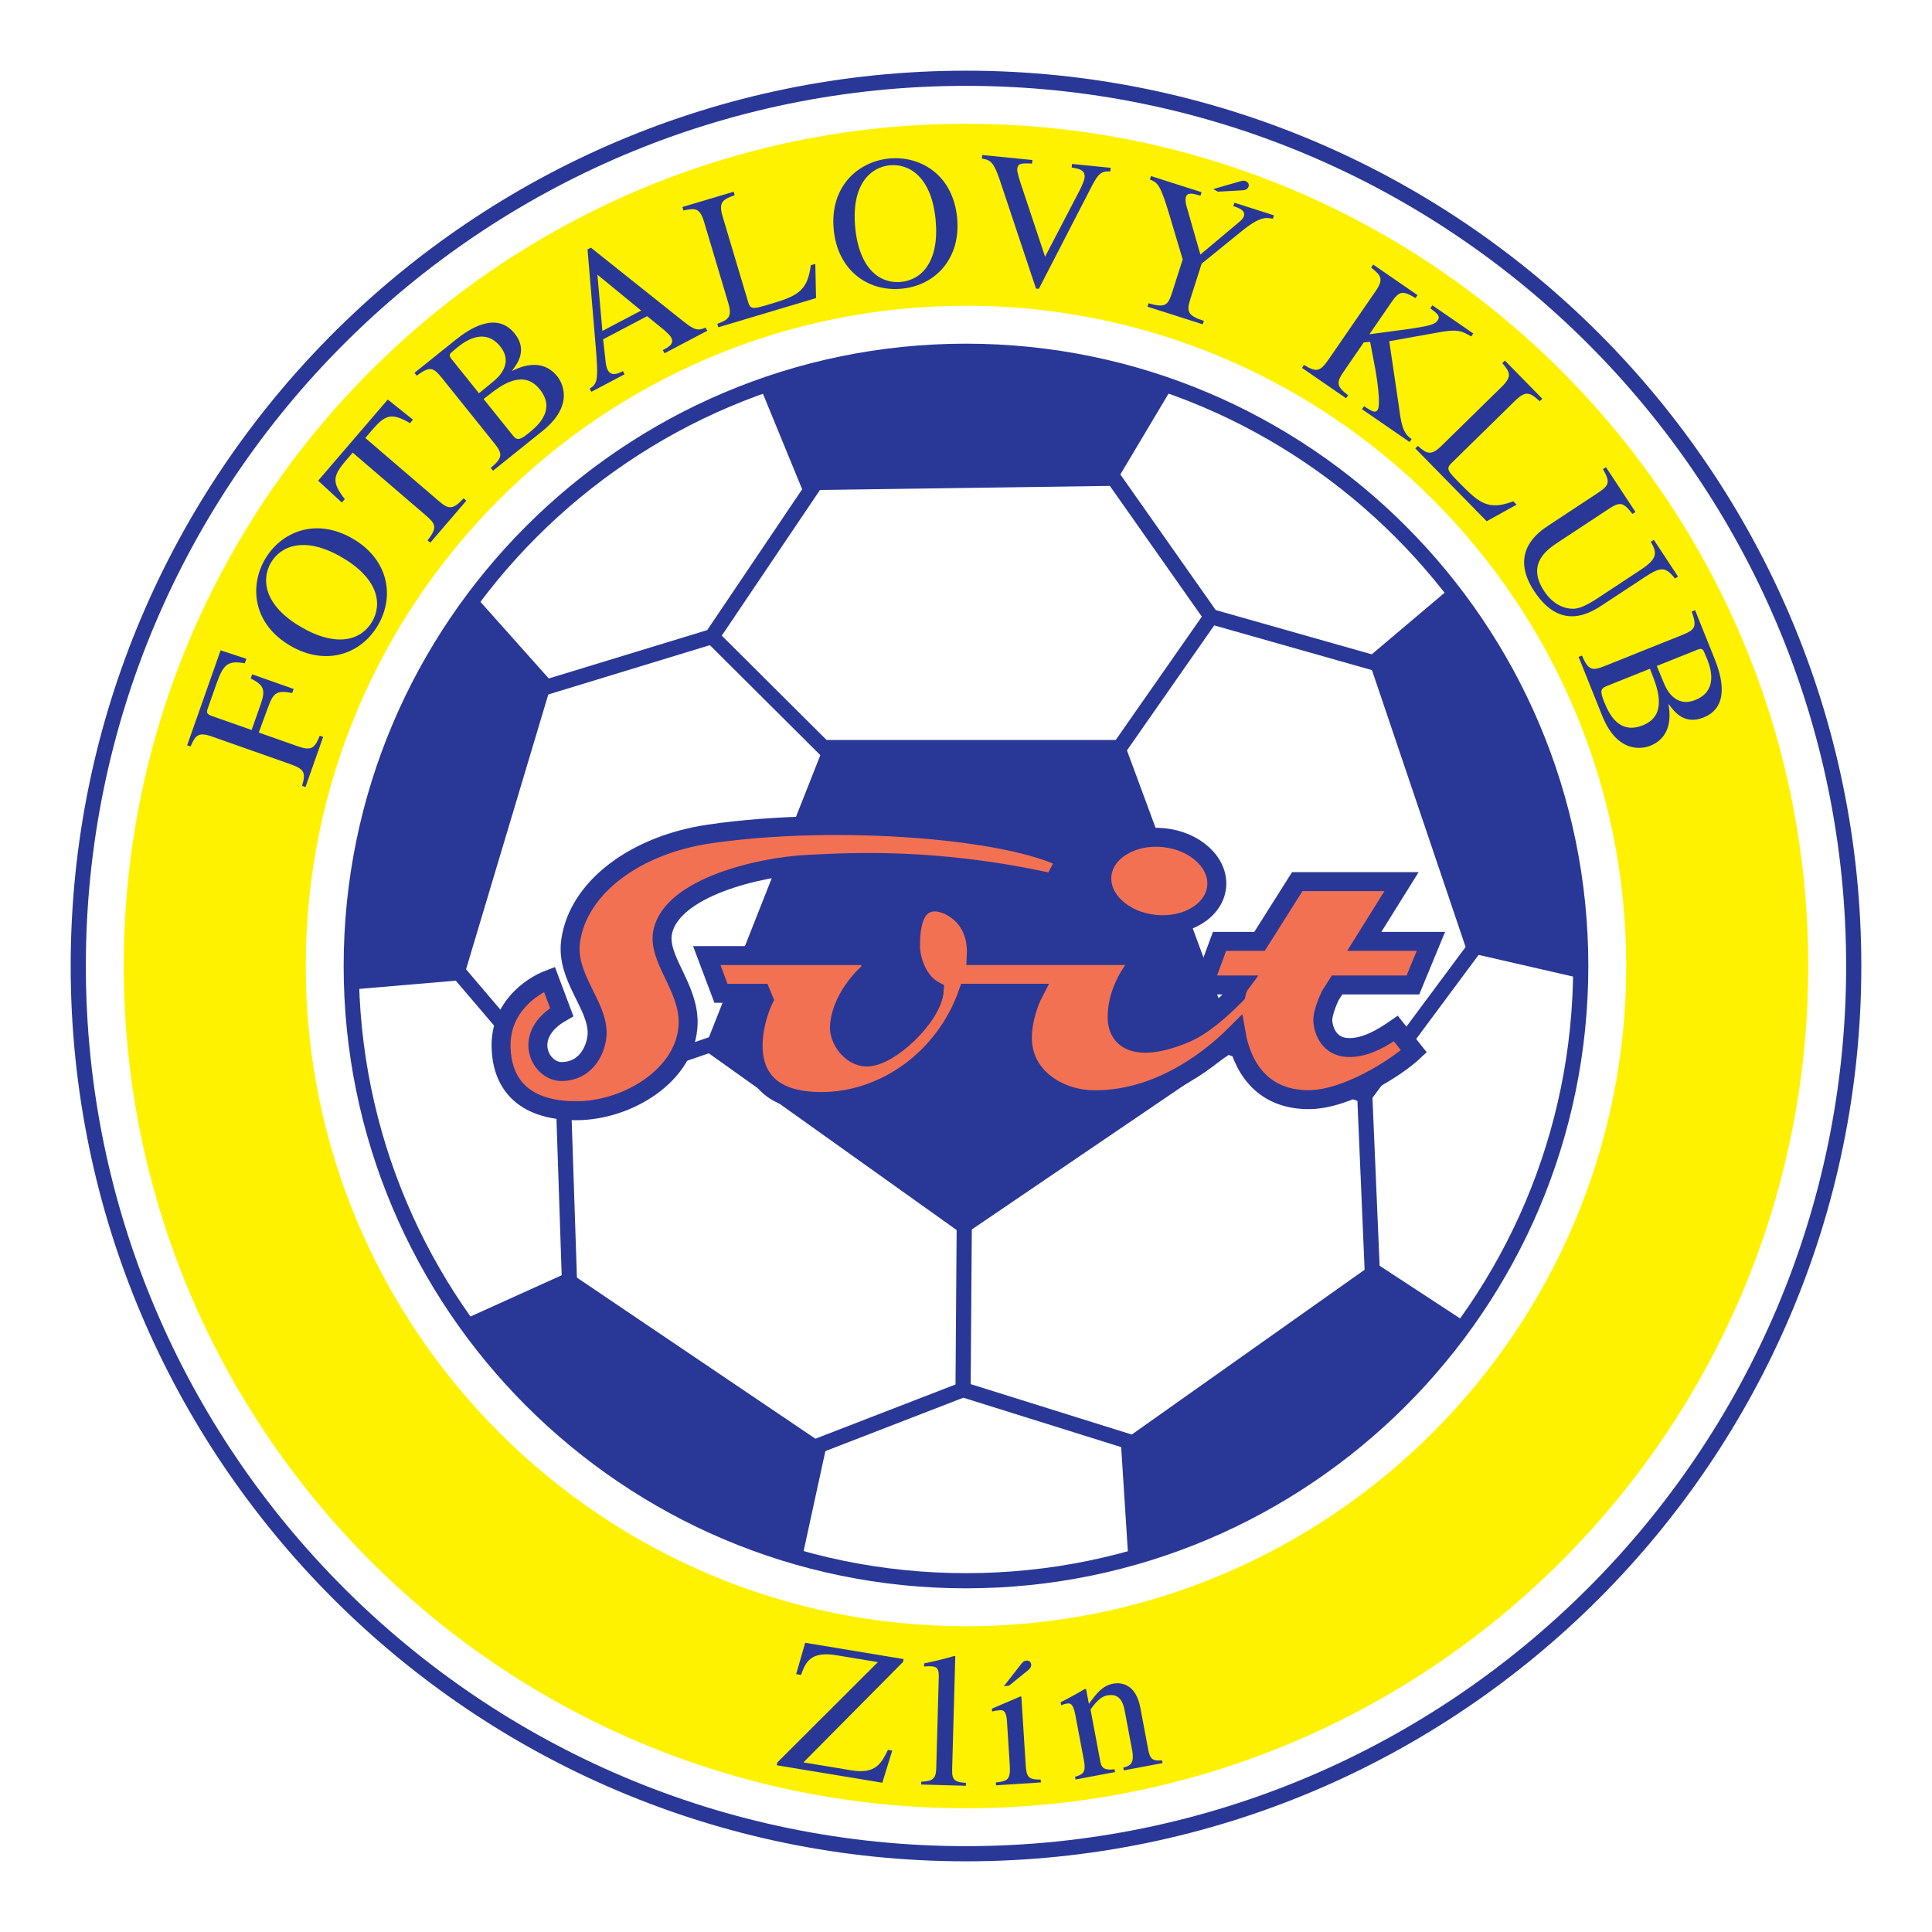 <?xml version="1.0" encoding="utf-8"?>
<!-- Generator: Adobe Illustrator 13.0.0, SVG Export Plug-In . SVG Version: 6.00 Build 14948)  -->
<!DOCTYPE svg PUBLIC "-//W3C//DTD SVG 1.0//EN" "http://www.w3.org/TR/2001/REC-SVG-20010904/DTD/svg10.dtd">
<svg version="1.0" id="Layer_1" xmlns="http://www.w3.org/2000/svg" xmlns:xlink="http://www.w3.org/1999/xlink" x="0px" y="0px"
	 width="192.756px" height="192.756px" viewBox="0 0 192.756 192.756" enable-background="new 0 0 192.756 192.756"
	 xml:space="preserve">
<g>
	<polygon fill-rule="evenodd" clip-rule="evenodd" fill="#FFFFFF" points="0,0 192.756,0 192.756,192.756 0,192.756 0,0 	"/>
	
		<path fill-rule="evenodd" clip-rule="evenodd" fill="#FFFFFF" stroke="#293896" stroke-width="1.513" stroke-miterlimit="2.613" d="
		M7.808,96.378c0-48.837,39.732-88.569,88.57-88.569c48.838,0,88.569,39.732,88.569,88.569c0,48.837-39.731,88.569-88.569,88.569
		C47.541,184.947,7.808,145.215,7.808,96.378L7.808,96.378z"/>
	<path fill-rule="evenodd" clip-rule="evenodd" fill="#FFF200" d="M96.378,12.348c-46.334,0-84.03,37.695-84.03,84.03
		c0,46.335,37.696,84.03,84.03,84.03c46.335,0,84.03-37.695,84.03-84.03C180.408,50.043,142.713,12.348,96.378,12.348L96.378,12.348
		z M96.378,162.25c-36.323,0-65.874-29.551-65.874-65.872c0-36.323,29.551-65.873,65.874-65.873
		c36.323,0,65.874,29.55,65.874,65.873C162.252,132.699,132.701,162.25,96.378,162.25L96.378,162.25z"/>
	
		<path fill-rule="evenodd" clip-rule="evenodd" fill="#FFFFFF" stroke="#293896" stroke-width="1.513" stroke-miterlimit="2.613" d="
		M35.043,96.378c0-33.82,27.515-61.333,61.334-61.333c33.82,0,61.334,27.514,61.334,61.333c0,33.819-27.514,61.333-61.334,61.333
		C62.558,157.711,35.043,130.197,35.043,96.378L35.043,96.378z"/>
	<polygon fill-rule="evenodd" clip-rule="evenodd" fill="#293896" points="82.442,73.83 70.235,104.744 96.142,123.219 
		123.448,104.662 112.054,73.83 82.442,73.83 	"/>
	<path fill-rule="evenodd" clip-rule="evenodd" fill="#293896" d="M47.347,59.39l7.725,8.662l-8.896,29.729l-11.002,0.938
		C33.535,76.713,47.347,59.39,47.347,59.39L47.347,59.39z"/>
	<path fill-rule="evenodd" clip-rule="evenodd" fill="#293896" d="M157.716,97.609l-11.312-2.595l-9.943-29.396l8.433-7.128
		C158.96,75.49,157.716,97.609,157.716,97.609L157.716,97.609z"/>
	<path fill-rule="evenodd" clip-rule="evenodd" fill="#293896" d="M112.572,155.477l-0.744-11.582l25.332-17.928l9.24,6.047
		C134.126,150.352,112.572,155.477,112.572,155.477L112.572,155.477z"/>
	<path fill-rule="evenodd" clip-rule="evenodd" fill="#293896" d="M46.166,131.699l10.575-4.785l25.714,17.371l-2.393,10.992
		C58.572,150.268,46.166,131.699,46.166,131.699L46.166,131.699z"/>
	<path fill-rule="evenodd" clip-rule="evenodd" fill="#293896" d="M117.043,38.506l-5.944,9.967l-31.03,0.434l-4.193-10.214
		C96.375,30.527,117.043,38.506,117.043,38.506L117.043,38.506z"/>
	<path fill="none" stroke="#293896" stroke-width="1.513" stroke-miterlimit="2.613" d="M44.023,94.973l12.173,14.279l0.703,21.07
		 M56.196,109.252l18.494-6.32 M78.586,145.422l17.499-6.773l20.118,6.297 M96.085,138.648l0.142-19.543 M136.96,127.98
		l-0.797-18.688l12.569-16.922 M136.163,109.293l-18.406-6.568 M81.491,48.002L71.036,63.511l-20.162,6.154 M71.036,63.511
		l12.774,12.723 M138.823,66.625l-17.993-5.104l-12.129-17.243 M120.83,61.521l-10.524,15.076"/>
	
		<path fill-rule="evenodd" clip-rule="evenodd" fill="#F37153" stroke="#293896" stroke-width="1.892" stroke-miterlimit="2.613" d="
		M66.133,92.91c0.977-4.287,9.331-6.431,14.626-6.683c4.038-0.192,12.735-0.724,24.336,1.892l1.26-2.396
		c-5.579-2.962-22.71-4.388-35.557-2.521c-7.376,1.072-13.145,5.328-13.87,10.718c-0.482,3.585,2.711,6.337,2.648,9.204
		c-0.028,1.262-0.883,3.752-3.531,3.783c-2.143,0.025-4.066-3.625,0-5.926l-1.229-3.279c-1.986,0.758-4.934,2.932-4.823,6.809
		c0.095,3.311,1.886,6.271,7.44,6.305c5.138,0.031,11.096-3.561,11.222-8.699C68.744,98.455,65.514,95.626,66.133,92.91
		L66.133,92.91z"/>
	
		<path fill-rule="evenodd" clip-rule="evenodd" fill="#F37153" stroke="#293896" stroke-width="1.892" stroke-miterlimit="2.613" d="
		M115.221,92.221c3.159,0.325,5.919-1.348,6.164-3.736c0.246-2.388-2.117-4.587-5.276-4.912c-3.159-0.324-5.919,1.35-6.165,3.737
		C109.699,89.698,112.062,91.897,115.221,92.221L115.221,92.221z"/>
	
		<path fill-rule="evenodd" clip-rule="evenodd" fill="#F37153" stroke="#293896" stroke-width="1.892" stroke-miterlimit="2.613" d="
		M134.441,104.51c-1.797-0.094-2.364-1.607-2.459-2.553c-0.094-0.945,0.757-2.648,0.757-2.648l0.66-1.039h7.567l1.797-4.351h-6.649
		l3.718-5.958h-10.403l-3.765,5.958h-3.989l-1.607,4.351h3.604c-0.137,0.184-0.258,0.512-0.349,0.943
		c-1.46,1.492-3.343,3.16-5.053,3.879c-4.729,1.986-6.81,0.758-6.81-1.607c0-3.594,2.838-6.15,2.838-6.15H97.405
		c0.202-4.011-2.887-5.349-4.101-5.349c-2.364,0-2.458,2.989-2.458,4.407c0,1.419,0.757,3.595,2.364,4.444
		c-0.189,2.555-4.445,6.621-6.714,6.621c-1.607,0-2.858-1.803-2.743-3.121c0.284-3.217,3.121-5.485,3.121-5.485v-1.513h-16.36
		l1.418,3.764h4.634c-0.662,0.662-4.917,10.799,5.39,10.799c6.212,0,12.265-4.178,14.607-10.803h6.538c0,0-1.097,2.104-1.097,4.467
		c0,3.877,3.595,6.053,6.903,6.148c5.973,0.172,11.174-3.318,14.426-6.572c0.549,3.135,2.452,6.572,7.23,6.572
		c3.782,0,8.795-3.217,10.497-4.824l-1.797-2.27C138.035,103.471,136.238,104.605,134.441,104.51L134.441,104.51z"/>
	<path fill-rule="evenodd" clip-rule="evenodd" fill="#293896" d="M29.151,69.147c-1.567-0.332-1.896,0.033-2.386,1.364
		l-0.947,2.574l3.906,1.377c1.338,0.472,1.678,0.19,2.178-1.057l0.338,0.12l-1.76,4.994l-0.339-0.12
		c0.401-1.363,0.208-1.671-1.254-2.187l-7.724-2.723c-1.409-0.497-1.667-0.106-2.152,0.986l-0.339-0.119l3.339-9.472l2.57,0.846
		l-0.158,0.445c-1.682-0.292-2.13,0.071-2.829,2.051l-0.855,2.426c-0.157,0.445-0.13,0.596,0.405,0.785l3.96,1.396l0.912-2.586
		c0.516-1.463,0.273-1.91-1.003-2.56l0.145-0.41l4.139,1.459L29.151,69.147L29.151,69.147z"/>
	<path fill-rule="evenodd" clip-rule="evenodd" fill="#293896" d="M37.129,62.02c-1.055,1.815-3.48,2.637-7.077,0.545
		c-3.728-2.167-3.997-4.752-3.027-6.42c0.97-1.667,3.349-2.712,7.077-0.545C37.699,57.692,38.185,60.206,37.129,62.02L37.129,62.02z
		 M37.718,62.362c1.721-2.958,0.966-6.592-2.517-8.617c-3.76-2.187-7.207-0.625-8.766,2.058c-1.559,2.681-1.212,6.449,2.549,8.636
		C32.467,66.463,35.998,65.322,37.718,62.362L37.718,62.362z"/>
	<path fill-rule="evenodd" clip-rule="evenodd" fill="#293896" d="M46.526,49.954l-3.596,4.191l-0.272-0.234
		c1.063-1.356,0.77-1.682-0.293-2.593l-7.176-6.158l-0.666,0.775c-1.354,1.579-1.414,2.2-0.121,3.859l-0.295,0.344l-2.366-2.18
		l6.946-8.095l2.514,2.008l-0.295,0.345c-1.837-1.054-2.441-0.874-3.796,0.705l-0.665,0.775l7.335,6.294
		c0.976,0.836,1.396,0.898,2.474-0.271L46.526,49.954L46.526,49.954z"/>
	<path fill-rule="evenodd" clip-rule="evenodd" fill="#293896" d="M48.25,39.81c1.417-1.136,1.948-1.441,2.567-1.697
		c0.956-0.379,2.07-0.473,3.041,0.737c1.586,1.976-0.092,3.542-1.065,4.323c-0.855,0.686-1.168,0.841-1.606,0.295L48.25,39.81
		L48.25,39.81z M41.576,37.479c1.257-0.912,1.605-0.9,2.481,0.191l5.257,6.549c0.84,1.047,0.865,1.44-0.351,2.464l0.225,0.28
		l4.926-3.954c3.275-2.629,1.936-4.901,1.486-5.461c-1.243-1.549-2.991-1.31-4.487-0.545l-0.023-0.029
		c0.533-0.695,1.57-2.062,0.257-3.699c-1.835-2.286-4.582-0.42-5.865,0.609l-4.13,3.315L41.576,37.479L41.576,37.479z
		 M45.065,35.843c-0.178-0.222-0.314-0.452-0.019-0.689c0.148-0.118,0.342-0.298,0.651-0.547c1.047-0.841,2.807-1.792,4.216-0.036
		c1.408,1.754-0.323,3.193-0.736,3.525l-1.39,1.139L45.065,35.843L45.065,35.843z"/>
	<path fill-rule="evenodd" clip-rule="evenodd" fill="#293896" d="M60.101,33.018l-0.5-5.615l4.364,3.58L60.101,33.018
		L60.101,33.018z M70.397,32.682c-0.762,0.337-1.094,0.277-2.272-0.663l-9.173-7.311l-0.335,0.176l0.847,10.05
		c0.069,0.904,0.194,2.398,0.029,3.02c-0.134,0.477-0.4,0.66-0.659,0.817l0.167,0.318l3.314-1.745l-0.168-0.317
		c-0.351,0.185-1.138,0.599-1.508-0.104c-0.097-0.184-0.17-0.445-0.201-0.707l-0.261-2.363l4.385-2.309l1.532,1.245
		c0.224,0.182,0.732,0.619,0.873,0.887c0.327,0.62-0.217,0.927-0.836,1.253l0.168,0.318L70.565,33L70.397,32.682L70.397,32.682z"/>
	<path fill-rule="evenodd" clip-rule="evenodd" fill="#293896" d="M73.298,19.472c-1.21,0.44-1.626,0.703-1.199,2.134l2.559,8.574
		c0.216,0.724,0.549,0.645,2.052,0.196c2.719-0.811,3.857-1.23,4.182-3.913l0.453-0.135l0.071,3.414l-9.75,2.91l-0.102-0.344
		c1.138-0.419,1.506-0.707,1.09-2.102l-2.402-8.048c-0.427-1.432-0.895-1.411-2.064-1.161l-0.103-0.344l5.111-1.525L73.298,19.472
		L73.298,19.472z"/>
	<path fill-rule="evenodd" clip-rule="evenodd" fill="#293896" d="M89.89,28.128c-2.09,0.199-4.17-1.294-4.564-5.437
		c-0.41-4.292,1.535-6.017,3.456-6.2c1.92-0.182,4.155,1.144,4.564,5.436C93.741,26.071,91.98,27.929,89.89,28.128L89.89,28.128z
		 M89.954,28.806c3.408-0.324,5.922-3.053,5.54-7.063c-0.413-4.331-3.689-6.222-6.778-5.928c-3.086,0.294-5.948,2.771-5.535,7.101
		C83.562,26.926,86.546,29.131,89.954,28.806L89.954,28.806z"/>
	<path fill-rule="evenodd" clip-rule="evenodd" fill="#293896" d="M110.778,17.099c-0.909-0.034-1.199,0.203-1.905,1.578
		l-5.229,10.143l-0.282-0.028L99.76,17.997c-0.602-1.789-0.917-2.049-1.798-2.174l0.035-0.358l5.007,0.499l-0.036,0.357
		c-1.06-0.049-1.421-0.046-1.48,0.556c-0.028,0.282,0.233,1.087,0.571,2.091l2.209,6.644l3.453-6.632
		c0.05-0.109,0.447-0.868,0.487-1.263c0.077-0.771-0.576-0.893-1.287-1.003l0.035-0.357l3.858,0.385L110.778,17.099L110.778,17.099z
		"/>
	<path fill-rule="evenodd" clip-rule="evenodd" fill="#293896" d="M126.996,21.827c-0.672-0.136-1.288-0.253-3.142,1.26l-3.967,3.22
		l-1.116,3.495c-0.415,1.297-0.278,1.679,1.337,2.214L120,32.359l-5.513-1.761l0.109-0.342c1.776,0.528,1.963,0.131,2.4-1.239
		l1.001-3.135l-1.256-4.213c-0.975-3.29-1.227-3.43-2.016-3.761l0.11-0.342l5.045,1.611l-0.109,0.342
		c-0.841-0.228-1.297-0.354-1.458,0.15c-0.063,0.198-0.028,0.587,0.059,0.873l1.39,4.852l3.876-3.25
		c0.189-0.158,0.385-0.333,0.466-0.586c0.178-0.559-0.495-0.813-1.054-0.991l0.109-0.343l3.946,1.26L126.996,21.827L126.996,21.827z
		"/>
	<path fill-rule="evenodd" clip-rule="evenodd" fill="#293896" d="M142.908,30.461l4.082,2.811l-0.204,0.296
		c-0.988-0.566-1.348-0.745-3.204-0.415l-4.977,0.89l0.947,6.394c0.24,1.818,0.378,2.786,1.287,3.366l-0.203,0.296l-4.751-3.272
		l0.204-0.295c0.847,0.537,1.122,0.704,1.358,0.361c0.332-0.482-0.059-3.117-0.223-4.011l-0.525-2.773l-0.631,0.048l-2.006,2.913
		c-0.75,1.09-0.735,1.468,0.437,2.367l-0.203,0.296l-4.393-3.026l0.203-0.295c1.259,0.774,1.606,0.669,2.485-0.607l4.646-6.746
		c0.837-1.215,0.568-1.56-0.438-2.367l0.204-0.296l4.424,3.046l-0.203,0.296c-1.269-0.759-1.605-0.738-2.398,0.415l-2.199,3.194
		c5.698-0.738,6.439-0.848,6.804-1.377c0.29-0.42,0.015-0.655-0.727-1.212L142.908,30.461L142.908,30.461z"/>
	<path fill-rule="evenodd" clip-rule="evenodd" fill="#293896" d="M153.622,40.034c-0.955-0.865-1.381-1.111-2.447-0.064
		l-6.389,6.262c-0.54,0.53-0.315,0.786,0.783,1.907c1.986,2.026,2.888,2.838,5.411,1.873l0.331,0.337l-2.985,1.656l-7.123-7.267
		l0.257-0.251c0.901,0.812,1.327,1.002,2.367-0.016l5.997-5.879c1.066-1.046,0.83-1.449,0.062-2.366l0.258-0.252l3.733,3.81
		L153.622,40.034L153.622,40.034z"/>
	<path fill-rule="evenodd" clip-rule="evenodd" fill="#293896" d="M167.119,57.718c-0.929-1.133-1.342-1.245-3.001-0.152
		l-4.122,2.716c-1.263,0.833-4.231,2.79-6.927-1.3c-2.581-3.917,0.498-5.946,1.445-6.57l4.928-3.248
		c1.168-0.77,1.196-1.106,0.484-2.358l0.3-0.198l2.945,4.47l-0.3,0.197c-0.917-1.185-1.247-1.239-2.369-0.5l-5.053,3.33
		c-1.011,0.666-3.206,2.113-1.395,4.861c0.812,1.232,1.91,1.799,2.954,1.768c0.482-0.023,1.108-0.209,2.388-1.052l4.263-2.81
		c1.69-1.114,1.709-1.67,1.043-2.817l0.301-0.197l2.415,3.664L167.119,57.718L167.119,57.718z"/>
	<path fill-rule="evenodd" clip-rule="evenodd" fill="#293896" d="M164.614,66.72c0.675,1.686,0.813,2.283,0.877,2.95
		c0.085,1.025-0.149,2.117-1.589,2.695c-2.353,0.943-3.361-1.118-3.827-2.276c-0.408-1.019-0.464-1.362,0.186-1.624L164.614,66.72
		L164.614,66.72z M168.785,61.013c0.508,1.467,0.396,1.797-0.904,2.318l-7.794,3.125c-1.246,0.5-1.629,0.409-2.256-1.051
		l-0.334,0.133l2.351,5.863c1.562,3.897,4.127,3.276,4.794,3.009c1.844-0.739,2.123-2.481,1.826-4.135l0.035-0.014
		c0.51,0.712,1.516,2.103,3.464,1.321c2.722-1.09,1.735-4.262,1.123-5.789l-1.971-4.915L168.785,61.013L168.785,61.013z
		 M169.337,64.826c0.263-0.105,0.523-0.169,0.663,0.182c0.071,0.175,0.188,0.415,0.335,0.783c0.499,1.247,0.897,3.206-1.191,4.044
		s-2.962-1.237-3.158-1.729l-0.687-1.662L169.337,64.826L169.337,64.826z"/>
	<path fill-rule="evenodd" clip-rule="evenodd" fill="#293896" d="M121.046,18.865l2.653-0.767c0.413-0.118,0.495-0.073,0.656,0.017
		c0.371,0.206,0.202,0.537,0.177,0.583c-0.148,0.266-0.463,0.288-0.617,0.293l-2.406,0.132L121.046,18.865L121.046,18.865z"/>
	<path fill-rule="evenodd" clip-rule="evenodd" fill="#293896" d="M89.02,174.656l-0.991,3.209l-10.525-1.742l0.047-0.279
		l10.037-10.014l-4.124-0.684c-2.669-0.441-3.097,0.754-3.546,1.963l-0.485-0.08l0.901-3.129l9.815,1.625l-0.047,0.281
		l-9.943,10.027l4.795,0.795c2.444,0.404,3-0.75,3.636-2.043L89.02,174.656L89.02,174.656z"/>
	<path fill-rule="evenodd" clip-rule="evenodd" fill="#293896" d="M91.914,177.76c1.117-0.045,1.464-0.281,1.494-1.32l0.251-9.018
		c0.024-0.852-0.081-1.156-0.818-1.178c-0.246-0.008-0.417,0.008-0.645,0.021l0.009-0.305c1.009-0.217,2.019-0.453,3.03-0.748
		l0.075,0.041l-0.314,11.287c-0.031,1.096,0.287,1.256,1.381,1.344l-0.008,0.283l-4.462-0.125L91.914,177.76L91.914,177.76z"/>
	<path fill-rule="evenodd" clip-rule="evenodd" fill="#293896" d="M99.357,177.836c1.167-0.131,1.479-0.264,1.387-1.736
		l-0.279-4.379c-0.071-1.113-0.431-1.109-0.732-1.092c-0.265,0.018-0.508,0.07-0.751,0.125l-0.018-0.283l2.859-1.225l0.079,0.051
		l0.427,6.701c0.08,1.246,0.194,1.561,1.501,1.553l0.019,0.283l-4.474,0.285L99.357,177.836L99.357,177.836z"/>
	<path fill-rule="evenodd" clip-rule="evenodd" fill="#293896" d="M107.275,171.039c-0.22-1.17-0.577-1.123-0.875-1.066
		c-0.26,0.049-0.457,0.125-0.524,0.176l-0.06-0.316c0.791-0.398,1.612-0.842,2.407-1.32l0.137,0.014l0.277,1.469
		c0.749-1.027,1.333-1.811,2.43-2.018c0.854-0.16,2.269,0.092,2.7,2.379l0.802,4.256c0.165,0.873,0.44,1.111,1.365,1.014
		l0.052,0.277l-3.866,0.729l-0.053-0.277c0.678-0.186,1.144-0.369,0.878-1.783l-0.732-3.883c-0.214-1.135-0.674-1.742-1.771-1.533
		c-0.557,0.104-1.062,0.584-1.64,1.404l0.984,5.223c0.116,0.615,0.432,0.863,1.408,0.736l0.053,0.279l-3.94,0.742l-0.052-0.279
		c0.863-0.221,1.096-0.514,0.89-1.611L107.275,171.039L107.275,171.039z"/>
	<path fill-rule="evenodd" clip-rule="evenodd" fill="#293896" d="M100.154,168.234l1.699-2.178c0.266-0.338,0.358-0.35,0.542-0.371
		c0.42-0.051,0.479,0.314,0.484,0.367c0.036,0.303-0.207,0.506-0.328,0.602l-1.871,1.518L100.154,168.234L100.154,168.234z"/>
</g>
</svg>
